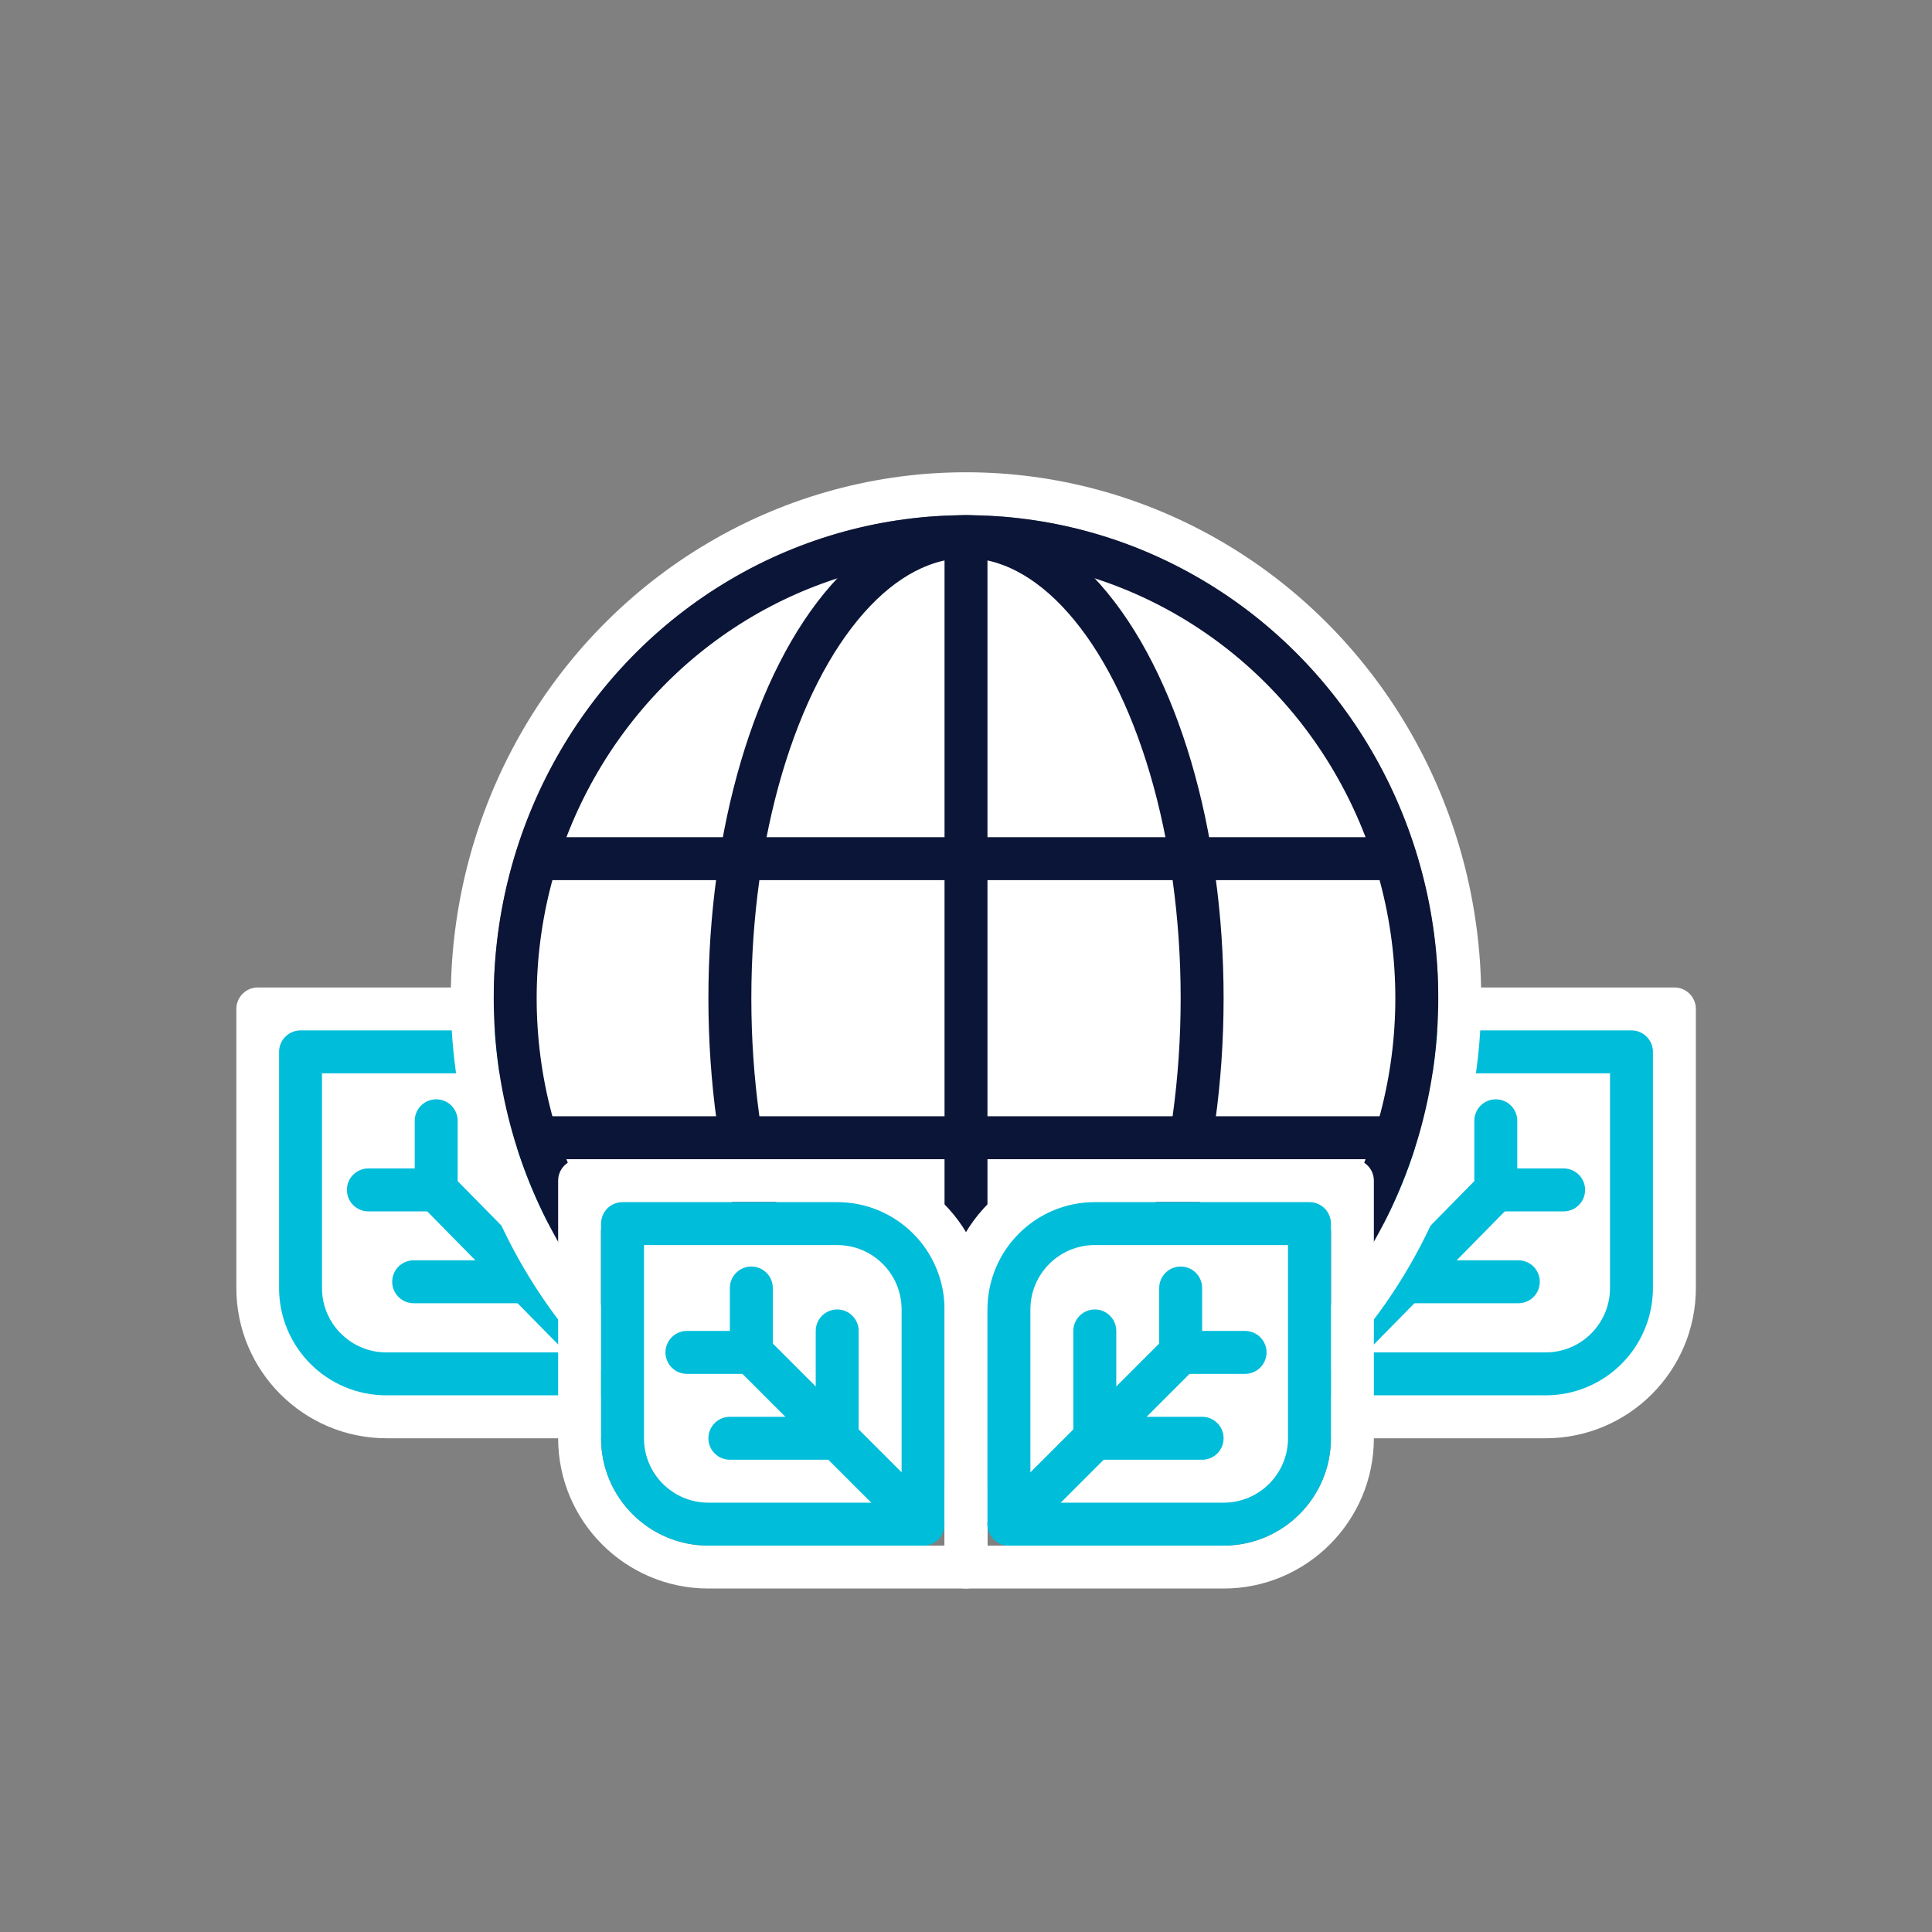 <?xml version="1.0" encoding="UTF-8"?><svg id="a" xmlns="http://www.w3.org/2000/svg" viewBox="0 0 90 90"><rect x="0" y="0" width="90" height="90" fill="#808080" stroke="none"/><g><path d="M59.12,47.12h13c3.31,0,6,2.69,6,6v12.75h-13c-3.31,0-6-2.69-6-6v-12.75h0Z" transform="translate(125.12 -12.12) rotate(90)" fill="#fff" stroke="#fff" stroke-linecap="round" stroke-linejoin="round" stroke-width="2"/><path d="M65.25,49h10.75v11c0,2.21-1.79,4-4,4h-10.75v-11c0-2.21,1.79-4,4-4Z" fill="#fff" stroke="#00bdda" stroke-linecap="round" stroke-linejoin="round" stroke-width="2"/><line x1="69.68" y1="55.43" x2="61.25" y2="64" fill="none" stroke="#00bdda" stroke-linecap="round" stroke-linejoin="round" stroke-width="2"/><line x1="65.46" y1="54.36" x2="65.46" y2="59.71" fill="none" stroke="#00bdda" stroke-linecap="round" stroke-linejoin="round" stroke-width="2"/><line x1="69.68" y1="52.21" x2="69.68" y2="55.43" fill="none" stroke="#00bdda" stroke-linecap="round" stroke-linejoin="round" stroke-width="2"/><line x1="65.46" y1="59.71" x2="70.73" y2="59.71" fill="none" stroke="#00bdda" stroke-linecap="round" stroke-linejoin="round" stroke-width="2"/><line x1="69.68" y1="55.43" x2="72.84" y2="55.43" fill="none" stroke="#00bdda" stroke-linecap="round" stroke-linejoin="round" stroke-width="2"/></g><g><path d="M17.88,47.12h13v12.75c0,3.31-2.69,6-6,6H11.88v-12.75c0-3.31,2.69-6,6-6Z" transform="translate(77.88 35.12) rotate(90)" fill="#fff" stroke="#fff" stroke-linecap="round" stroke-linejoin="round" stroke-width="2"/><path d="M14,49h10.75c2.21,0,4,1.79,4,4v11h-10.75c-2.21,0-4-1.79-4-4v-11h0Z" transform="translate(42.75 113) rotate(-180)" fill="#fff" stroke="#00bdda" stroke-linecap="round" stroke-linejoin="round" stroke-width="2"/><line x1="20.32" y1="55.43" x2="28.75" y2="64" fill="none" stroke="#00bdda" stroke-linecap="round" stroke-linejoin="round" stroke-width="2"/><line x1="24.54" y1="54.36" x2="24.54" y2="59.71" fill="none" stroke="#00bdda" stroke-linecap="round" stroke-linejoin="round" stroke-width="2"/><line x1="20.32" y1="52.21" x2="20.32" y2="55.43" fill="none" stroke="#00bdda" stroke-linecap="round" stroke-linejoin="round" stroke-width="2"/><line x1="24.54" y1="59.71" x2="19.27" y2="59.71" fill="none" stroke="#00bdda" stroke-linecap="round" stroke-linejoin="round" stroke-width="2"/><line x1="20.32" y1="55.43" x2="17.16" y2="55.43" fill="none" stroke="#00bdda" stroke-linecap="round" stroke-linejoin="round" stroke-width="2"/></g><ellipse cx="45" cy="46.5" rx="23" ry="23.5" fill="none" stroke="#fff" stroke-miterlimit="10" stroke-width="2"/><ellipse cx="45" cy="46.5" rx="21" ry="21.5" fill="#fff" stroke="#0b1537" stroke-miterlimit="10" stroke-width="2"/><line x1="45" y1="25" x2="45" y2="68" fill="none" stroke="#0b1537" stroke-miterlimit="10" stroke-width="2"/><line x1="25" y1="40" x2="65" y2="40" fill="none" stroke="#0b1537" stroke-miterlimit="10" stroke-width="2"/><line x1="25" y1="53" x2="65" y2="53" fill="none" stroke="#0b1537" stroke-miterlimit="10" stroke-width="2"/><ellipse cx="45" cy="46.5" rx="11" ry="21.5" fill="none" stroke="#0b1537" stroke-miterlimit="10" stroke-width="2"/><g><path d="M33,73c-3.31,0-6-2.69-6-6v-12h12c1.54,0,2.94,.58,4,1.53,1.23,1.1,2,2.7,2,4.47v12h-12Z" fill="none" stroke="#fff" stroke-linecap="round" stroke-linejoin="round" stroke-width="2"/><path d="M29,57h10c2.21,0,4,1.79,4,4v10h-10c-2.21,0-4-1.79-4-4v-10h0Z" transform="translate(72 128) rotate(-180)" fill="#fff" stroke="#00bdda" stroke-linecap="round" stroke-linejoin="round" stroke-width="2"/><line x1="35" y1="63" x2="43" y2="71" fill="none" stroke="#00bdda" stroke-linecap="round" stroke-linejoin="round" stroke-width="2"/><line x1="39" y1="62" x2="39" y2="67" fill="none" stroke="#00bdda" stroke-linecap="round" stroke-linejoin="round" stroke-width="2"/><line x1="35" y1="60" x2="35" y2="63" fill="none" stroke="#00bdda" stroke-linecap="round" stroke-linejoin="round" stroke-width="2"/><line x1="39" y1="67" x2="34" y2="67" fill="none" stroke="#00bdda" stroke-linecap="round" stroke-linejoin="round" stroke-width="2"/><line x1="35" y1="63" x2="32" y2="63" fill="none" stroke="#00bdda" stroke-linecap="round" stroke-linejoin="round" stroke-width="2"/></g><g><path d="M57,73c3.31,0,6-2.69,6-6v-12h-12c-1.54,0-2.94,.58-4,1.53-1.23,1.1-2,2.7-2,4.47v12h12Z" fill="none" stroke="#fff" stroke-linecap="round" stroke-linejoin="round" stroke-width="2"/><path d="M51,57h10v10c0,2.21-1.79,4-4,4h-10v-10c0-2.21,1.79-4,4-4Z" fill="#fff" stroke="#00bdda" stroke-linecap="round" stroke-linejoin="round" stroke-width="2"/><line x1="55" y1="63" x2="47" y2="71" fill="none" stroke="#00bdda" stroke-linecap="round" stroke-linejoin="round" stroke-width="2"/><line x1="51" y1="62" x2="51" y2="67" fill="none" stroke="#00bdda" stroke-linecap="round" stroke-linejoin="round" stroke-width="2"/><line x1="55" y1="60" x2="55" y2="63" fill="none" stroke="#00bdda" stroke-linecap="round" stroke-linejoin="round" stroke-width="2"/><line x1="51" y1="67" x2="56" y2="67" fill="none" stroke="#00bdda" stroke-linecap="round" stroke-linejoin="round" stroke-width="2"/><line x1="55" y1="63" x2="58" y2="63" fill="none" stroke="#00bdda" stroke-linecap="round" stroke-linejoin="round" stroke-width="2"/></g></svg>